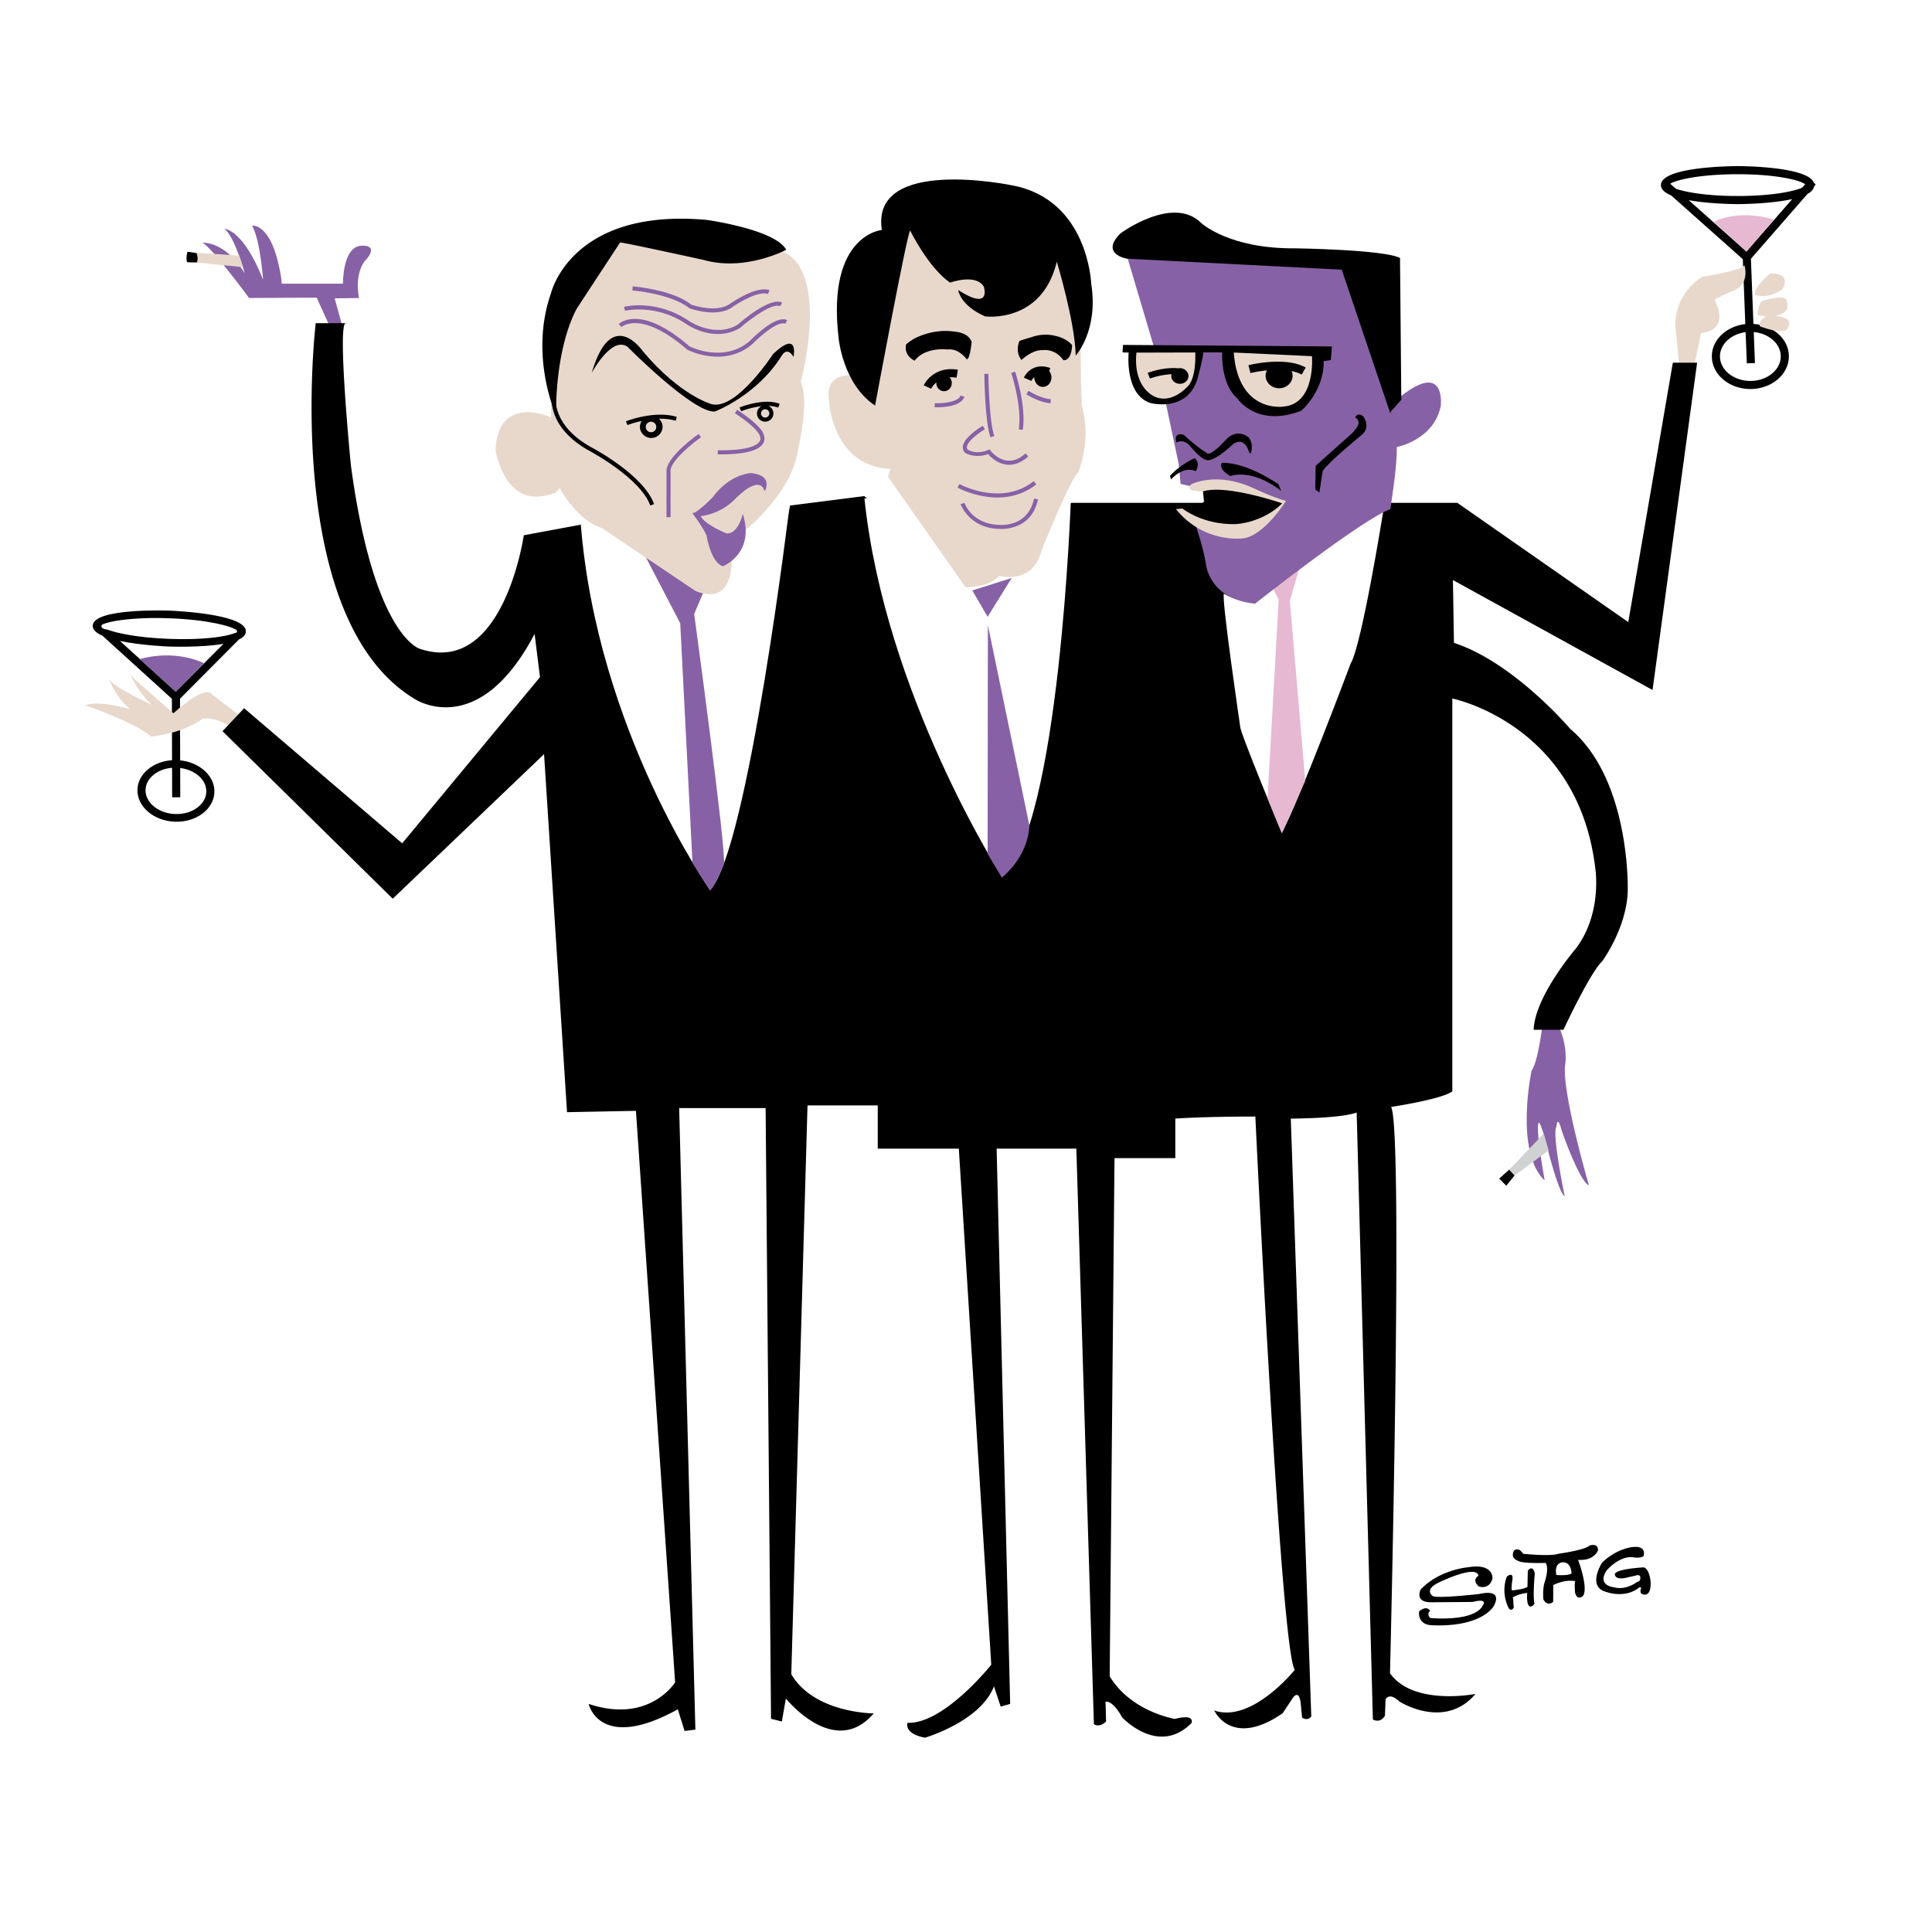 <svg xmlns="http://www.w3.org/2000/svg" width="2500" height="2500" viewBox="0 0 192.756 192.756"><g fill-rule="evenodd" clip-rule="evenodd"><path fill="#fff" d="M0 0h192.756v192.756H0V0z"/><path d="M154.047 101.028s-.482 4.76-1.242 5.793c0 0-1.723 8.068 1.311 10.966 0 0-1.033-5.724-.551-5.793 0 0 .344.483.896 2.827 0 0 1.033 4.139 1.654 4.552 0 0-1.311-6.276-.828-6.966 0 0 .07-1.379.553.483 0 0 1.725 4.965 2.689 5.379 0 0-2.85-9.733-2.346-12.228 0 0 .338-2.326-1.314-4.819l-.822-.194z" fill="#8761a5"/><path d="M149.576 117.592l.707.708.844-1.045-.541-.572-1.01.909z"/><path fill="#d0d1d3" d="M154.012 113.103l.498 1.668-3.397 2.509-.539-.572 3.438-3.605z"/><path d="M33.258 33.351l-1.661-3.654-6.744.034s-3.919-5.316-4.684-5.515c0 0 2.258-.232 4.251 3.057 0 0-.963-3.589-2.026-4.452 0 0 1.86.034 3.854 5.083 0 0-.267-3.92-1.097-5.382 0 0 2.06-.398 2.924 5.349l.033.432h6.112s-.066-3.72 1.861-3.787c0 0 1.694-.166.531 1.295 0 0-1.295 1.03-.797 3.921l-2.425.033.697 2.523-.101 1.196-.728-.133z" fill="#8761a5"/><path d="M19.656 25.255l-.947-.139s-.203.632-.038 1.049l1.049.025.202-.354-.266-.581z"/><path d="M24.243 26.658s-.341-1.1-.392-1.163l-4.258-.278s.277.645.012.973l4.638.468z" fill="#e8d8cc"/><path d="M23.833 63.806c.385-.181.625-.411.689-.691l-.015-.322c-.51-1.578-7.237-1.857-7.537-1.868-.312-.013-7.653-.271-7.72 1.499-.016.409.375.738.974 1.004l6.925 6.288.015 6.127c-1.884.13-3.392 1.354-3.451 2.913-.064 1.699 1.605 3.145 3.722 3.226 2.116.081 3.891-1.235 3.955-2.933.062-1.615-1.449-2.987-3.417-3.189l-.015-6.152 5.875-5.902zm-.197-.92c-.093.094.265.155-.312.314-.885.33-3.118.667-6.459.54-3.043-.115-5.144-.547-6.146-.921-.668-.077-.67-.368-.539-.49.567-.326 2.946-.787 6.761-.642 3.847.147 6.182.794 6.695 1.199zm-6.801 1.619c.199.007 3.25.112 5.457-.269l-4.754 4.773-5.574-5.061c2.103.442 4.688.549 4.871.557zm3.748 14.511c-.048 1.277-1.448 2.264-3.119 2.2-1.67-.064-2.991-1.154-2.942-2.43.044-1.154 1.192-2.063 2.645-2.183l.008 2.942.81.001-.008-2.923c1.506.188 2.651 1.204 2.606 2.393z"/><path d="M8.504 70.36s5.239 1.839 6.558 3.118c0 0 2.999-.2 5.198-1.799 0 0 1.92-.16 3.12 1.28l1.2-.12-.24-1.119-3.239-2.479s-.44-1.081-3.799 1.919c0 0-3.08-2.64-4.279-3.799 0 0 .76 1.72 2.12 2.959 0 0-4.118-1.88-4.318-2.68 0 0 .68 1.919 2.159 3.119-.001.001-3.16-.958-4.48-.399z" fill="#e8d8cc"/><path d="M17.538 69.01l-3.602-3.245s3.19-1.063 6.413.398l-2.811 2.847z" fill="#8761a5"/><path d="M180.338 19.345c.377-.206.607-.459.66-.758l.158-.182-.184-.159c-.57-1.648-7.303-1.673-7.602-1.673-.312 0-7.658.022-7.658 1.896 0 .434.402.765 1.012 1.022l7.158 6.368.248 6.477c-1.879.212-3.338 1.567-3.338 3.217 0 1.798 1.723 3.26 3.842 3.26 2.117 0 3.842-1.462 3.842-3.26 0-1.709-1.562-3.1-3.537-3.234l-.248-6.503 5.647-6.471zm-.233-.964l-.301.344c-.871.385-3.09.831-6.434.831-3.045 0-5.16-.371-6.176-.729a96.486 96.486 0 0 1-.557-.495c.555-.368 2.914-.95 6.732-.95 3.85 0 6.207.591 6.736.999zm-6.734 1.983c.197 0 3.252-.011 5.441-.502l-4.568 5.236-5.762-5.126c2.118.382 4.706.392 4.889.392zm4.295 15.19c0 1.353-1.359 2.452-3.031 2.452s-3.033-1.099-3.033-2.452c0-1.221 1.113-2.227 2.559-2.413l.121 3.111.809-.031-.119-3.091c1.51.138 2.694 1.165 2.694 2.424z"/><path d="M167.586 36.997l-.352-3.685-.01-.104s-.758-3.318 2.598-5.592c0 0 3.932-.614 4.221-1.155 0 0 .65 1.985-1.262 2.598 0 0-1.371.613-1.732.866 0 0 1.768 2.922-1.336 3.319l-.686 3.248-1.441.505zM176.604 27.293s-1.803 1.478-1.479 2.127c0 0 1.336.505 2.742-.613 0 0 .973-1.622-1.263-1.514zM177.758 31.297c.939-.289.471-1.371.471-1.371-.254-.577-2.201.036-2.201.036-.576-.036-.686 1.443-.686 1.443s.215.108.828.145c0 0-.828.54-.576 1.009 0 0 1.84.722 2.598.397 0 0 .938-.974-.396-1.334l-.648-.072.61-.253z" fill="#e8d8cc"/><path d="M174.244 25.099l-3.25-2.973s2.301-1.304 5.982-.23l-2.732 3.203z" fill="#e7b8d2"/><path d="M147.508 157.217s-.729.395.031 1.062c0 0 1.031.396 1.367-.789 0 0 .15-1.549-2.432-1.124 0 0-2.824.212-4.736 2.218 0 0-.668 1.306 1.094 1.275l4.098-.031s1.611-.454.973.396c0 0-.484 1.519-5.193 1.215 0 0-.424-.363-.029-.729 0 0-.303-.608-1.094.06 0 0-.213 1.215 1.094 1.367 0 0 4.525.425 6.285-1.792 0 0 1.275-1.912-1.426-1.306 0 0-4.283.485-4.617.182 0 0-.939-.637.76-1.396-.001 0 3.641-1.763 3.825-.608zM153.125 157.004c-.182-.972-.697-.303-.697-.303l-.031 1.609c-.242.243-1.52.364-1.52.364-.152-.03 0-.941 0-.941.182-1.063-.545-.425-.545-.425-.521 1.391-.053 2.625.137 3.034v.002l.016.033.061.119a.144.144 0 0 0 .061.044c.098.09.244.128.416-.136 0 0 .004-.215-.039-.453a2.31 2.31 0 0 0-.045-.564l.002-.014c.543-.331 1.172-.422 1.428-.447-.014.211-.033.559 0 .683.01.159.029.28.029.28.213.82.699.121.699.121-.185-.758.028-3.006.028-3.006zM164.676 157.735s-.16-1.543-.898-1.343c0 0-3.1.176-2.617.833 0 0 .133.483 1.395.107 0 0 .51-.094.811-.188a.332.332 0 0 1 .262.104c.053.205.07.518-.293.579 0 0-1.074.871-2.309.536 0 0-1.73-.147-.736-1.677 0 0 1.193-1.422 2.562-1.328 0 0 .912.174 1.127-.134 0 0 .361-1.047-1.113-.872 0 0-1.57.133-3.033 1.556 0 0-1.342 2.093.066 2.791 0 0 2.041.952 3.637-.309 0 0 .135-.095.201.053 0 0-.201.456.094.591-.002.002.951.499.844-1.299z"/><path d="M159.439 154.655c-.039-.8-.891-.434-.891-.434a1.475 1.475 0 0 1-.119.106l-.014-.015c-.592.375-2.922.707-2.922.707-.883.291-3.535 0-3.535 0-.488-.76-.916-.301-.916-.301-.273.573.035.83.279.94.102.06.25.134.398.164.582.167 2.484.111 2.484.111.375.5-.053 1.8-.053 1.8l.012-.004c-.299.68-.176 1.85-.176 1.85.42.761.971.236.971.236.014-.655.012-1.678.012-1.678 1.338-.629 2.189-.38 2.189-.38-.092.301-.014 1.14-.014 1.14.25.903.812.302.812.302.525-.851-.512-3.577-.512-3.577 1.642.133 1.995-.967 1.995-.967zm-4.16 2.48c-.252-1.308.684-1.268.684-1.268.844.03.824 1.127.824 1.127-.412.241-1.508.141-1.508.141zM145.4 50.17h-38.55s-7.682 10.38-20.623-.673l-7.414.943s-1.887 15.366-20.758 1.887l-5.797 1.077S50.237 67.558 41.88 64.727c0 0-4.583-1.213-6.875-18.331 0 0-1.348-13.749-.54-14.153H31.5s-3.504 29.385 9.84 37.473c0 0 6.335 4.313 11.997-6.47l.539 4.312-13.748 16.58-15.771-13.479-2.156 2.292 16.983 16.714 15.097-14.424 2.292 35.721 6.875-.134 3.909 57.017s-2.562 4.178-8.627 2.156c0 0 1.078 4.853 8.896.539l.674 2.157 1.078-.135-1.618-62.005h8.626l.54 60.927 1.078.27.404-2.292s4.853 6.066 8.762 1.483c0 0-5.932 0-8.223-3.909l1.618-56.748h7.009v4.313h8.088l3.236 51.491s-4.718 5.932-8.358 5.796c0 0-.404 1.078 1.752 1.482 0 0 5.526-1.616 6.875-5.122l.674 2.022.943-.271-1.35-55.399h7.953l1.752 57.421s.539.405 1.215-.269l-.055-1.965s.648-.261 1.658 1.554c0 0 3.602 3.913 6.918.57 0 0 .414-.959-1.658-.414 0 0-4.354-.7-6.504-4.251l.482-51.703h6.066v-3.942s2.627-.202 7.986-.202c0 0 2.527 53.58 3.941 55.197 0 0-4.309 5.366-8.043 4.056 0 0 1.707 3.812 6.828.278l1.027-1.549s.555-.834.754.397l.158 1.588s.518.397.914-.119l-2.043-59.646s4.953 0 6.572-.606l1.617 60.556s.697.447 1.205-.374l.059-1.626s.334-.785 1.393.215c0 0 4.506 2.881 7.582-.764 0 0-6.174 1.233-8.531-2.056 0 0 1.361-54.467.107-56.505 0 0 5.172-.783 6.111-1.566V69.692s12.539 2.509 14.264 16.928c0 0 .742 4.556-1.99 8.082 0 0-4.041 4.713-4.158 8.04h2.971s2.652-5.704 3.881-6.852c0 0 2.496-3.407 2.535-7.13 0 0 .277-10.971-5.742-16.041 0 0-5.582-6.609-11.598-8.581l-.102-6.268 19.916 10.969 4.447-32.654H166.9l-4.447 25.881L145.4 50.17z"/><path d="M57.945 52.329l20.877-2.227s-4.175 34.795-7.979 38.692c0 0-11.228-15.866-12.898-36.465z" fill="#fff"/><path d="M70.853 88.873l-1.763-2.784-1.223-23.903-3.526-6.773s5.382 3.99 5.938 3.433l-1.021 2.413s3.248 23.846 2.969 24.96c0-.001-.653 1.71-1.374 2.654z" fill="#8761a5"/><path d="M86.245 49.731s19.021-.929 20.599 0c0 0-1.111 32.846-6.865 37.763 0 .001-11.693-18.185-13.734-37.763z" fill="#fff"/><path fill="#8761a5" d="M97.006 58.907l1.529 2.628 2.401-3.867-3.93 1.239zM98.561 62.369l-.027 22.803 1.416 2.379s2.564-1.907 2.756-5.165l-4.145-20.017z"/><path d="M122.115 59.235s2.426 1.517 3.943.101c0 0 10.723-8.452 11.936-8.25 0 0-2.129 13.304-3.242 15.124 0 0-5.156 13.749-6.873 16.883 0 0-4.246-10.21-4.146-10.615-.001.001-1.921-13.04-1.618-13.243z" fill="#fff"/><path fill="#e7b8d2" d="M126.463 79.656l1.435 3.493 2.327-5.257-1.539-17.949.91-3.133-2.627 1.819.605 1.213-1.111 19.814z"/><path d="M49.441 44.837c.29-5.596 5.523-3.197 5.523-3.197 0-13.956 6.469-17.954 6.469-17.954 3.125-1.236 15.482 1.09 15.482 1.09 6.397.799 2.98 13.302 2.98 13.302.873 1.962-.218 6.469-.218 6.469-.581 5.088-6.251 9.086-6.251 9.086l-.436 2.398c-.073 4.725-3.635 2.908-3.635 2.908l-9.303-6.25c-2.544-.8-4.216-3.998-4.216-3.998l-.364.436c-5.159 2.107-6.031-4.29-6.031-4.29z" fill="#e8d8cc"/><path d="M61.727 32.339l.285.286c.019-.017 1.918-1.754 6.559 2.263.075.045 3.683 1.879 6.516-.582.928-.954 2.622-2.329 3.266-2.007l.181-.361c-1.118-.559-3.461 1.804-3.725 2.075-2.609 2.267-5.979.561-6.013.543-4.917-4.264-6.984-2.304-7.069-2.217z" fill="#8761a5"/><path d="M73.583 32.403c-2.296 1.347-4.813-.361-4.838-.377-3.239-2.209-6.358-1.445-6.489-1.411l.1.392c.03-.008 3.08-.748 6.16 1.352.109.076 2.75 1.872 5.304.37 1.2-1.053 3.315-2.551 4.019-2.176l.19-.356c-1.18-.632-4.115 1.913-4.446 2.206z" fill="#8761a5"/><path d="M63.09 28.976c.038.003 3.815.305 5.707 1.776.166.07 2.792.999 4.315-.144.66-.465 2.587-1.609 3.519-1.28l.135-.381c-1.319-.465-3.787 1.26-3.891 1.334-1.354 1.014-3.86.13-3.885.12-1.933-1.515-5.708-1.816-5.868-1.829l-.032.404z" fill="#8761a5"/><path d="M59.035 37.206s1.962-3.707 3.562-2.616c0 0 6.542 6.614 8.722 6.469 0 0 4.216-1.598 6.688-5.596 0 0 .509-.945 1.163.145 0 0 .581-2.762-2.036-.291 0 0-3.634 5.596-6.106 5.015 0 0-3.125-.8-6.905-5.307 0 0-3.125-4.579-5.088 2.181z"/><path d="M66.499 46.842l-.002 4.757h.403v-4.726c.166-1.031 2.251-2.697 3.04-3.25l-.232-.331c-.122.084-2.981 2.101-3.209 3.55z" fill="#8761a5"/><path d="M58.866 45.016c.052.028 5.033 2.687 6.011 5.415l.381-.137c-1.032-2.875-5.991-5.523-6.202-5.635-3.955-2.15-3.617-4.909-3.601-5.024l-.4-.059c-.018.127-.408 3.146 3.811 5.44z"/><path d="M73.319 41.229c.95.598 2.476 1.773 2.523 2.389.016.064.076.238-.076.451-.242.339-1.104.901-4.153.858l-.006.404c2.489.035 4.004-.317 4.502-1.047.213-.312.178-.624.122-.758-.064-.957-2.427-2.47-2.696-2.639l-.216.342zM69.911 51.492s1.971-.13 3.551-1.823c0 0 2.306-2.417 2.826-.65 0 0 .967-1.562-1.32-1.821 0 0-2.101.019-3.868 2.417 0 0-1.562 1.617-2.026 1.58 0 0 1.004 1.301 1.413 2.212 0 0 .427 2.733 1.636 3.086 0 0 3.234-1.245 1.989-5.224 0 0-.446 2.025-1.618 1.952.001 0-2.193-.874-2.583-1.729z" fill="#8761a5"/><path d="M86.361 37.634s-3.639-1.078-3.706 1.685c0 0 0 7.145 6.2 7.481l-.27.741 7.75 11.054s2.561-.001 3.303-1.147c0 0 3.438 1.011 4.314-2.628 0 0 2.965-7.346 3.639-7.683 0 0 1.348-3.369.336-6.672 0 0-.268-7.076.068-7.345l-1.01-7.077-1.955-2.562s-10.919-4.042-15.435-.875l-3.234 15.028z" fill="#e8d8cc"/><path d="M90.81 23.01s1.82 3.706 3.977 5.189c0 0 2.561-.943 3.37.404 0 0 .809 2.494-2.561.337 0 0 .203 1.55 2.696 2.628 0 0 5.662.742 7.145-5.459 0 0 1.818 6 1.887 9.369 0 0 2.291-2.494 1.549-7.145 0 0-.27-8.424-7.885-9.839 0 0-14.153-2.965-13.007 4.448 0 0-5.526.472-4.313 10.783 0 0 .404 4.583 3.639 6.739-.002.001 3.233-17.454 3.503-17.454z"/><path d="M114.365 23.679l-2.195.968 2.971 10.01 2.455 11.624.193 2.001 2.582.582v.969l-1.033 2.712s.711 2.066.969 3.681c0 0 .26 3.551 4.908 4.003 0 0 10.719-8.459 13.496-9.428 0 0 .709-4.327.645-6.199 0 0 3.746-.711 4.393-4.132 0 0 .516-4.457-3.939-.969l-.646.258-4.197-13.367-20.602-2.713z" fill="#8761a5"/><path d="M131.641 49.148l-.42-.332.045-2.346 3.119-2.788s1.482-1.172 1.107-1.726c0 0-.111-.289-.287-.289 0 0 .219-.619.816-.11 0 0 .887 1.129-.33 1.97 0 0-3.318 2.744-3.717 3.452.001 0-.156.862-.333 2.169zM116.85 47.822s1.158-1.392 2.455-.813c0 0 .516-.767-.109-1.298 0 0-1.377.578-2.471 1.767l.125.391v-.047zM121.914 46.18s-.469.578.844 1.314c0 0 2.08-.829 5.066 1.485l-.266-.657c.001 0-3.126-2.22-5.644-2.142zM117.379 44.147s.625-.406 1.299.282c0 0 1.094 1.375 1.703 1.47 0 0 .596.312 2.58-1.532 0 0 1.096-1.032 1.689.797l.141.094s.346-.938-.219-1.627c0 0-1.172-1.016-2.33.313 0 0-1.359 1.5-1.75 1.298 0 0-.846-.438-2.393-1.861.001 0-1.064-.344-.72.766zM112.043 34.412l-.051.744.615.025s-.436 4.153 2.154 5.024c0 0 3.742 1.025 4.74-2.512 0 0 .59-2.204.539-2.537h1.896s-.18 3.126 1.486 4.562c0 0 1.926 3 6.412 1.256 0 0 2.281-1.948 2.23-4.947l.719-.102.094-1.26.008-.099-20.842-.154z"/><path d="M113.381 35.181l5.869-.015s.164 2.635-.838 3.473c0 0-1.482 1.646-3.115.973 0-.001-2.274-.765-1.916-4.431zM123.09 35.172l7.807.366s.404 4.819-2.91 5.032c-.001 0-4.434.656-4.897-5.398z" fill="#e8d8cc"/><path d="M130.27 36.671c-2.025-1.142-5.562-.272-5.711-.235l.197.785c.016-.004.721-.175 1.646-.269a1.164 1.164 0 0 0-.131.53c0 .692.604 1.254 1.346 1.254s1.344-.562 1.344-1.254a1.17 1.17 0 0 0-.096-.461c.365.076.709.188 1.006.354l.399-.704zM118.402 37.058s-.184-.216-.301-.24a.893.893 0 0 0-.383-.092c-.039 0-.07.015-.107.02-1.529-.151-3.031.426-3.105.456l.223.565a7.66 7.66 0 0 1 2.168-.432c-.014.059-.039.113-.039.175 0 .433.385.783.861.783.475 0 .857-.351.857-.783a.725.725 0 0 0-.174-.452zM95.203 33.081c-2.361-.34-4.212.83-4.212.83l.038-.005c-.407.246-.632.46-.632.46-.228 1.188.859 1.617.859 1.617 1.087-1.415 3.286-1.112 3.286-1.112 1.112-.152 1.895.96 1.895.96.329.126.506-1.719.506-1.719-.257-.701-.994-.961-1.74-1.031zM105.381 33.532a4.105 4.105 0 0 0-2.494.117c-.312.085-.686.197-1.168.363 0 0-.504.999.191 1.908 0 0 1.061-1.036 2.109-.985 0 0 1.227-.215 2.072.998 0 0 .797.176.873-1.504.001 0-.521-.662-1.583-.897zM95.433 37.684l.139-.796c-1.973-.343-3.091.869-3.407 1.556l.734.339c.013-.026.177-.345.534-.641-.003.026-.016.05-.016.079 0 .446.345.809.771.809s.771-.362.771-.809a.823.823 0 0 0-.228-.574c.213-.014.444-.008.702.037zM104.678 37.02l.105-.306c-1.52-.527-2.383.401-2.625.967l.74.324c.018-.042.113-.221.305-.379 0 .009-.006.017-.006.026 0 .524.383.948.854.948s.854-.423.854-.948a1.01 1.01 0 0 0-.227-.632z"/><path d="M93.261 40.229l-.016.404c.263.011 2.586.075 2.978-1.045l-.381-.133c-.249.712-1.948.801-2.581.774zM102.395 39.338c.053.034 1.322.838 2.424.891l.02-.404c-.994-.047-2.213-.82-2.227-.828l-.217.341zM98.207 37.299c.002.198.057 4.856.619 6.338l.379-.144c-.537-1.416-.594-6.15-.594-6.198l-.404.004zM100.896 37.21c.01.032 1.092 3.319.75 5.618l.398.06c.357-2.396-.719-5.667-.766-5.806l-.382.128z" fill="#8761a5"/><path d="M96.067 44.524a.752.752 0 0 0 .228.65c.069.05.983.599 2.29.127.193.23.869.958 1.891 1.057.721.069 1.434-.207 2.113-.823l-.271-.3c-.592.536-1.197.779-1.801.721-1.002-.094-1.686-.986-1.691-.996l-.096-.125-.146.061c-1.189.504-2-.011-2.033-.033a.346.346 0 0 1-.081-.286c.077-.614 1.319-1.469 1.792-1.748l-.207-.347c-.194.112-1.871 1.124-1.988 2.042zM95.728 48.292l-.198.354c.043.024 4.404 2.41 7.857-.321l-.252-.317c-3.237 2.56-7.367.307-7.407.284zM99.645 52.362c-2.665-.096-3.391-2.104-3.42-2.19l-.383.13c.008.023.837 2.357 3.774 2.463.016.002 3.258.335 3.945-2.941l-.396-.082c-.612 2.911-3.401 2.633-3.52 2.62z" fill="#8761a5"/><path d="M139.68 25.745l.129 14.141-1.033 1.163-.064.193-4.844-14.336-21.439-1.097s-2.713-.453-.645-2.52c0 0 5.229-3.874 8.07-1.033 0 0 2.779 2.583 9.365 2.519 0 0 8.974.129 10.461.97zM120.123 50.041l-.121-1.16s4.084-.483 7.348 1.112l.627.241s-1.473 2.054-3.77 2.392c0 0-4.084-.169-4.566-.652 0 0-.943-.242-1.039-.484l1.521-1.449z"/><path d="M117.324 50.797l.643-.065s2.023 1.655 5.348 1.558c0 0 2.652-.112 4.611-2.072 0 0-5.578-1.919-7.871-1.198 0 0-2.021.115-1.197-.71 0 0 2.516-1.288 6.121.362 0 0 2.035.966 3.324 1.308 0 0-2.256 3.625-4.41 3.745 0 .001-3.832.464-6.569-2.928z" fill="#e8d8cc"/><path d="M55.473 41.421s-2.688-5.887-.509-12.138c0 0 1.962-8.577 15.555-7.341 0 0 6.833.945 7.923 2.98 0 0-4.071 2.181-8.214 1.018 0 0-7.923-1.745-8.359-1.745 0 0-3.488 5.306-4.288 6.542.001.001-2.108 3.343-2.108 10.684zM77.787 40.288c-1.583-.603-3.901.325-4 .365l.152.375c.015-.005.973-.386 2.035-.502a.812.812 0 0 0-.451.721.82.82 0 1 0 1.142-.752c.343.009.678.059.978.172l.144-.379zm-1.445 1.373a.415.415 0 1 1 0-.83.415.415 0 0 1 0 .83zM67.409 41.979l.116-.387c-2.223-.667-4.959.396-5.075.442l.148.376c.013-.005.596-.23 1.422-.41a1.126 1.126 0 0 0-.175.599 1.131 1.131 0 0 0 2.261 0c0-.323-.137-.611-.353-.817.556-.012 1.125.038 1.656.197zm-2.433 1.144a.525.525 0 1 1 .001-1.049.525.525 0 0 1-.001 1.049z"/></g></svg>